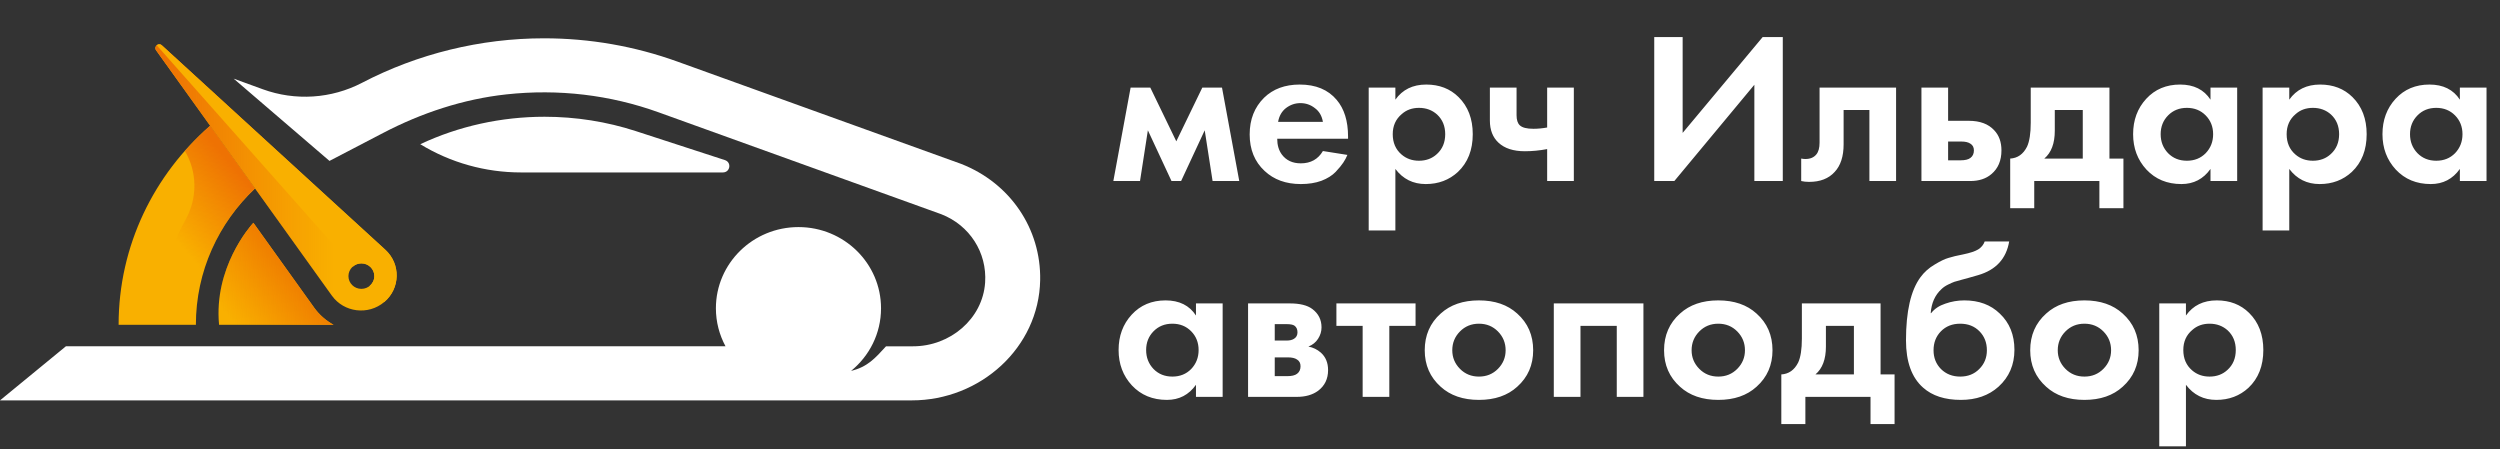 <?xml version="1.0" encoding="UTF-8"?> <svg xmlns="http://www.w3.org/2000/svg" width="167" height="30" viewBox="0 0 167 30" fill="none"><rect x="0" y="0" width="167" height="30" fill="#333333" stroke="none"/> <path d="M48.423 10.694L42.482 8.761C40.528 8.125 38.461 7.799 36.38 7.799C33.484 7.799 30.634 8.428 28.074 9.633C30.093 10.867 32.424 11.519 34.801 11.519H48.288C48.778 11.519 48.889 10.846 48.423 10.694Z" fill="white"></path> <path d="M64.186 10.941L45.265 4.119C42.396 3.083 39.392 2.559 36.335 2.559C32.112 2.559 27.911 3.587 24.182 5.532C22.134 6.598 19.724 6.754 17.553 5.962L15.607 5.253L22.009 10.749L25.583 8.886C28.149 7.548 30.935 6.62 33.823 6.305C37.308 5.927 40.757 6.336 44.003 7.506L62.881 14.311C64.763 15.044 65.943 16.862 65.806 18.878C65.64 21.306 63.468 23.133 60.995 23.133H59.187C58.459 23.932 57.945 24.513 56.851 24.776C58.075 23.78 58.853 22.277 58.853 20.594C58.853 17.599 56.385 15.169 53.338 15.169C50.293 15.169 47.822 17.597 47.822 20.594C47.822 21.511 48.056 22.374 48.464 23.13H22.913H22.235H4.405L0 26.745H22.235H22.913H60.913C65.489 26.745 69.399 23.22 69.483 18.72C69.55 15.278 67.474 12.219 64.186 10.941Z" fill="white"></path> <path d="M14.037 8.401C10.293 11.654 7.923 16.405 7.923 21.695H13.085C13.085 18.119 14.604 14.887 17.037 12.585L14.037 8.401Z" fill="#F9B000"></path> <path d="M20.985 20.551L16.924 14.883C16.676 15.155 14.273 17.899 14.633 21.695H21.713H22.278C21.771 21.414 21.326 21.026 20.985 20.551Z" fill="#F9B000"></path> <path d="M25.737 16.682L10.812 3.031C10.586 2.825 10.25 3.114 10.428 3.362L22.168 19.748C22.978 20.877 24.6 21.076 25.665 20.178C26.746 19.265 26.78 17.634 25.737 16.682ZM24.141 19.296C23.663 19.296 23.276 18.916 23.276 18.445C23.276 17.975 23.663 17.594 24.141 17.594C24.619 17.594 25.006 17.975 25.006 18.445C25.006 18.916 24.619 19.296 24.141 19.296Z" fill="#F9B000"></path> <path d="M20.985 20.551L16.924 14.883C16.676 15.155 14.273 17.899 14.633 21.695H21.713H22.278C21.771 21.414 21.326 21.026 20.985 20.551Z" fill="url(#paint0_linear_370:348)"></path> <path d="M16.64 12.034L14.037 8.401C13.437 8.924 12.874 9.489 12.348 10.082C13.184 11.493 13.194 13.226 12.403 14.663C11.235 16.788 10.488 19.166 10.274 21.695H13.081C13.081 18.119 14.6 14.887 17.032 12.585L16.64 12.034Z" fill="url(#paint1_linear_370:348)"></path> <path d="M25.737 16.682L10.812 3.031C10.586 2.825 10.25 3.114 10.428 3.362L22.168 19.748C22.978 20.877 24.6 21.076 25.665 20.178C26.746 19.265 26.78 17.634 25.737 16.682ZM24.141 19.296C23.663 19.296 23.276 18.916 23.276 18.445C23.276 17.975 23.663 17.594 24.141 17.594C24.619 17.594 25.006 17.975 25.006 18.445C25.006 18.916 24.619 19.296 24.141 19.296Z" fill="url(#paint2_linear_370:348)"></path> <path d="M25.737 16.681L10.812 3.031C10.7 2.927 10.56 2.948 10.469 3.026L23.569 17.811C23.723 17.679 23.92 17.594 24.141 17.594C24.619 17.594 25.006 17.974 25.006 18.445C25.006 18.703 24.886 18.932 24.701 19.088L25.665 20.175C26.746 19.265 26.78 17.634 25.737 16.681Z" fill="#F9B000"></path> <path d="M74.371 12.093L75.525 5.85H76.839L78.577 9.44L80.315 5.85H81.629L82.783 12.093H81.001L80.475 8.704L78.898 12.093H78.256L76.678 8.704L76.153 12.093H74.371ZM88.37 10.089L90.006 10.348C89.938 10.521 89.845 10.694 89.728 10.867C89.621 11.031 89.451 11.237 89.217 11.487C88.984 11.727 88.667 11.925 88.268 12.078C87.869 12.223 87.411 12.295 86.895 12.295C85.902 12.295 85.094 12.002 84.471 11.415C83.809 10.8 83.478 9.988 83.478 8.978C83.478 7.979 83.799 7.162 84.442 6.527C85.045 5.941 85.839 5.648 86.822 5.648C87.893 5.648 88.716 5.989 89.29 6.671C89.797 7.267 90.05 8.084 90.05 9.123V9.267H85.318C85.318 9.69 85.42 10.04 85.625 10.319C85.917 10.713 86.34 10.911 86.895 10.911C87.557 10.911 88.049 10.636 88.37 10.089ZM85.377 8.142H88.37C88.302 7.738 88.122 7.431 87.83 7.219C87.548 6.998 87.226 6.888 86.866 6.888C86.516 6.888 86.194 6.998 85.902 7.219C85.62 7.44 85.445 7.748 85.377 8.142ZM93.211 11.285V15.395H91.429V5.85H93.211V6.657C93.688 5.984 94.374 5.648 95.27 5.648C96.146 5.648 96.867 5.926 97.431 6.484C98.064 7.109 98.38 7.935 98.38 8.964C98.38 10.021 98.049 10.862 97.387 11.487C96.803 12.025 96.088 12.295 95.241 12.295C94.394 12.295 93.717 11.958 93.211 11.285ZM94.788 7.205C94.331 7.205 93.946 7.344 93.634 7.623C93.235 7.959 93.035 8.406 93.035 8.964C93.035 9.531 93.23 9.983 93.62 10.319C93.941 10.598 94.331 10.737 94.788 10.737C95.265 10.737 95.664 10.588 95.986 10.29C96.356 9.954 96.54 9.512 96.54 8.964C96.54 8.426 96.36 7.988 96 7.652C95.669 7.354 95.265 7.205 94.788 7.205ZM103.35 12.093V9.959C102.844 10.055 102.347 10.103 101.861 10.103C101.092 10.103 100.503 9.911 100.094 9.526C99.714 9.171 99.524 8.68 99.524 8.056V5.85H101.306V7.695C101.306 8.012 101.379 8.238 101.525 8.373C101.69 8.527 101.992 8.603 102.43 8.603C102.722 8.603 103.029 8.575 103.35 8.517V5.85H105.132V12.093H103.35ZM110.503 2.476H112.401V8.877L117.746 2.476H119.09V12.093H117.191V5.662L111.846 12.093H110.503V2.476ZM126.658 5.85V12.093H124.876V7.349H123.153V9.642C123.153 10.449 122.953 11.064 122.554 11.487C122.155 11.929 121.586 12.15 120.846 12.15C120.651 12.15 120.476 12.131 120.32 12.093V10.593C120.437 10.613 120.529 10.622 120.597 10.622C120.919 10.622 121.162 10.521 121.328 10.319C121.474 10.146 121.547 9.882 121.547 9.526V5.85H126.658ZM128.352 5.85H130.134V8.07H131.521C132.261 8.07 132.826 8.281 133.215 8.704C133.536 9.041 133.697 9.488 133.697 10.045C133.697 10.728 133.473 11.257 133.025 11.631C132.665 11.939 132.193 12.093 131.608 12.093H128.352V5.85ZM130.134 10.709H130.966C131.268 10.709 131.487 10.656 131.623 10.55C131.779 10.435 131.857 10.266 131.857 10.045C131.857 9.843 131.779 9.694 131.623 9.598C131.487 9.502 131.283 9.454 131.01 9.454H130.134V10.709ZM135.653 5.85H140.911V10.593H141.845V13.909H140.239V12.093H135.887V13.909H134.281V10.593C134.777 10.564 135.152 10.3 135.405 9.8C135.57 9.445 135.653 8.911 135.653 8.2V5.85ZM139.129 10.593V7.349H137.26V8.733C137.26 9.579 137.026 10.199 136.559 10.593H139.129ZM147.661 6.657V5.85H149.443V12.093H147.661V11.285C147.184 11.958 146.537 12.295 145.719 12.295C144.765 12.295 143.986 11.973 143.383 11.329C142.789 10.685 142.492 9.896 142.492 8.964C142.492 8.022 142.784 7.234 143.368 6.599C143.952 5.965 144.707 5.648 145.632 5.648C146.547 5.648 147.223 5.984 147.661 6.657ZM147.34 7.71C147.009 7.373 146.59 7.205 146.084 7.205C145.578 7.205 145.159 7.373 144.828 7.71C144.497 8.046 144.332 8.464 144.332 8.964C144.332 9.464 144.497 9.887 144.828 10.233C145.159 10.569 145.578 10.737 146.084 10.737C146.59 10.737 147.009 10.569 147.34 10.233C147.671 9.887 147.837 9.464 147.837 8.964C147.837 8.464 147.671 8.046 147.34 7.71ZM152.923 11.285V15.395H151.142V5.85H152.923V6.657C153.4 5.984 154.087 5.648 154.982 5.648C155.859 5.648 156.579 5.926 157.144 6.484C157.777 7.109 158.093 7.935 158.093 8.964C158.093 10.021 157.762 10.862 157.1 11.487C156.516 12.025 155.8 12.295 154.953 12.295C154.106 12.295 153.429 11.958 152.923 11.285ZM154.5 7.205C154.043 7.205 153.658 7.344 153.347 7.623C152.948 7.959 152.748 8.406 152.748 8.964C152.748 9.531 152.943 9.983 153.332 10.319C153.653 10.598 154.043 10.737 154.5 10.737C154.977 10.737 155.377 10.588 155.698 10.29C156.068 9.954 156.253 9.512 156.253 8.964C156.253 8.426 156.073 7.988 155.713 7.652C155.382 7.354 154.977 7.205 154.5 7.205ZM164.319 6.657V5.85H166.1V12.093H164.319V11.285C163.842 11.958 163.194 12.295 162.376 12.295C161.422 12.295 160.643 11.973 160.04 11.329C159.446 10.685 159.149 9.896 159.149 8.964C159.149 8.022 159.441 7.234 160.025 6.599C160.609 5.965 161.364 5.648 162.289 5.648C163.204 5.648 163.881 5.984 164.319 6.657ZM163.998 7.71C163.666 7.373 163.248 7.205 162.742 7.205C162.235 7.205 161.817 7.373 161.486 7.71C161.155 8.046 160.989 8.464 160.989 8.964C160.989 9.464 161.155 9.887 161.486 10.233C161.817 10.569 162.235 10.737 162.742 10.737C163.248 10.737 163.666 10.569 163.998 10.233C164.328 9.887 164.494 9.464 164.494 8.964C164.494 8.464 164.328 8.046 163.998 7.71ZM79.891 21.076V20.268H81.673V26.511H79.891V25.704C79.414 26.377 78.767 26.713 77.949 26.713C76.995 26.713 76.216 26.391 75.612 25.747C75.019 25.103 74.722 24.315 74.722 23.383C74.722 22.441 75.014 21.652 75.598 21.018C76.182 20.384 76.936 20.066 77.861 20.066C78.776 20.066 79.453 20.403 79.891 21.076ZM79.57 22.128C79.239 21.792 78.82 21.623 78.314 21.623C77.808 21.623 77.389 21.792 77.058 22.128C76.727 22.465 76.562 22.883 76.562 23.383C76.562 23.882 76.727 24.305 77.058 24.651C77.389 24.988 77.808 25.156 78.314 25.156C78.82 25.156 79.239 24.988 79.57 24.651C79.901 24.305 80.067 23.882 80.067 23.383C80.067 22.883 79.901 22.465 79.57 22.128ZM83.371 20.268H86.161C86.832 20.268 87.334 20.393 87.665 20.643C88.074 20.951 88.278 21.359 88.278 21.869C88.278 22.138 88.201 22.392 88.045 22.633C87.899 22.863 87.684 23.037 87.402 23.152C87.714 23.209 87.991 23.344 88.234 23.556C88.556 23.844 88.716 24.233 88.716 24.724C88.716 25.31 88.493 25.771 88.045 26.108C87.675 26.377 87.203 26.511 86.628 26.511H83.371V20.268ZM85.153 22.748H85.971C86.156 22.748 86.312 22.71 86.438 22.633C86.594 22.537 86.672 22.392 86.672 22.2C86.672 21.998 86.604 21.849 86.467 21.753C86.37 21.686 86.195 21.652 85.942 21.652H85.153V22.748ZM85.153 25.127H85.986C86.287 25.127 86.507 25.074 86.643 24.969C86.799 24.853 86.876 24.685 86.876 24.464C86.876 24.262 86.799 24.113 86.643 24.017C86.507 23.921 86.302 23.873 86.029 23.873H85.153V25.127ZM94.559 21.768H92.806V26.511H91.025V21.768H89.272V20.268H94.559V21.768ZM96.238 20.946C96.881 20.36 97.733 20.066 98.794 20.066C99.855 20.066 100.707 20.36 101.35 20.946C102.061 21.58 102.416 22.397 102.416 23.397C102.416 24.387 102.061 25.199 101.35 25.834C100.707 26.42 99.855 26.713 98.794 26.713C97.733 26.713 96.881 26.42 96.238 25.834C95.528 25.199 95.172 24.387 95.172 23.397C95.172 22.397 95.528 21.58 96.238 20.946ZM97.524 24.637C97.864 24.983 98.288 25.156 98.794 25.156C99.3 25.156 99.724 24.983 100.065 24.637C100.405 24.291 100.576 23.878 100.576 23.397C100.576 22.907 100.405 22.489 100.065 22.143C99.724 21.797 99.3 21.623 98.794 21.623C98.288 21.623 97.864 21.797 97.524 22.143C97.183 22.489 97.012 22.907 97.012 23.397C97.012 23.878 97.183 24.291 97.524 24.637ZM103.794 20.268H109.781V26.511H108V21.768H105.576V26.511H103.794V20.268ZM112.225 20.946C112.868 20.36 113.72 20.066 114.781 20.066C115.842 20.066 116.694 20.36 117.337 20.946C118.048 21.58 118.403 22.397 118.403 23.397C118.403 24.387 118.048 25.199 117.337 25.834C116.694 26.42 115.842 26.713 114.781 26.713C113.72 26.713 112.868 26.42 112.225 25.834C111.515 25.199 111.159 24.387 111.159 23.397C111.159 22.397 111.515 21.58 112.225 20.946ZM113.511 24.637C113.851 24.983 114.275 25.156 114.781 25.156C115.287 25.156 115.711 24.983 116.052 24.637C116.392 24.291 116.563 23.878 116.563 23.397C116.563 22.907 116.392 22.489 116.052 22.143C115.711 21.797 115.287 21.623 114.781 21.623C114.275 21.623 113.851 21.797 113.511 22.143C113.17 22.489 112.999 22.907 112.999 23.397C112.999 23.878 113.17 24.291 113.511 24.637ZM120.365 20.268H125.622V25.012H126.557V28.328H124.951V26.511H120.599V28.328H118.992V25.012C119.489 24.983 119.864 24.719 120.117 24.219C120.282 23.863 120.365 23.33 120.365 22.618V20.268ZM123.841 25.012V21.768H121.971V23.152C121.971 23.998 121.738 24.618 121.271 25.012H123.841ZM132.578 16.13H134.213C134.019 17.284 133.327 18.033 132.14 18.379L131.482 18.567C131.434 18.576 131.293 18.615 131.059 18.682C130.835 18.74 130.665 18.788 130.548 18.826C130.441 18.865 130.3 18.927 130.124 19.014C129.949 19.1 129.803 19.201 129.686 19.317C129.258 19.711 129.019 20.244 128.971 20.917H129C129.224 20.629 129.54 20.417 129.949 20.283C130.358 20.138 130.782 20.066 131.22 20.066C132.193 20.066 132.982 20.36 133.585 20.946C134.238 21.561 134.564 22.368 134.564 23.368C134.564 24.368 134.208 25.19 133.498 25.834C132.845 26.42 132.008 26.713 130.986 26.713C129.915 26.713 129.073 26.439 128.46 25.891C127.7 25.219 127.32 24.166 127.32 22.734C127.32 20.802 127.642 19.398 128.284 18.523C128.537 18.177 128.854 17.894 129.234 17.673C129.613 17.442 129.925 17.293 130.168 17.226C130.411 17.149 130.733 17.072 131.132 16.995C131.599 16.899 131.935 16.788 132.14 16.663C132.354 16.529 132.5 16.351 132.578 16.13ZM129.657 24.651C129.998 24.988 130.426 25.156 130.942 25.156C131.458 25.156 131.881 24.988 132.213 24.651C132.553 24.315 132.724 23.897 132.724 23.397C132.724 22.887 132.558 22.465 132.227 22.128C131.896 21.792 131.468 21.623 130.942 21.623C130.416 21.623 129.988 21.792 129.657 22.128C129.326 22.465 129.161 22.887 129.161 23.397C129.161 23.897 129.326 24.315 129.657 24.651ZM136.684 20.946C137.326 20.36 138.178 20.066 139.239 20.066C140.301 20.066 141.152 20.36 141.795 20.946C142.506 21.58 142.861 22.397 142.861 23.397C142.861 24.387 142.506 25.199 141.795 25.834C141.152 26.42 140.301 26.713 139.239 26.713C138.178 26.713 137.326 26.42 136.684 25.834C135.973 25.199 135.618 24.387 135.618 23.397C135.618 22.397 135.973 21.58 136.684 20.946ZM137.969 24.637C138.31 24.983 138.733 25.156 139.239 25.156C139.746 25.156 140.169 24.983 140.51 24.637C140.851 24.291 141.021 23.878 141.021 23.397C141.021 22.907 140.851 22.489 140.51 22.143C140.169 21.797 139.746 21.623 139.239 21.623C138.733 21.623 138.31 21.797 137.969 22.143C137.628 22.489 137.458 22.907 137.458 23.397C137.458 23.878 137.628 24.291 137.969 24.637ZM146.021 25.704V29.813H144.239V20.268H146.021V21.076C146.498 20.403 147.184 20.066 148.08 20.066C148.956 20.066 149.677 20.345 150.241 20.903C150.874 21.527 151.19 22.354 151.19 23.383C151.19 24.44 150.859 25.281 150.197 25.906C149.613 26.444 148.898 26.713 148.051 26.713C147.204 26.713 146.527 26.377 146.021 25.704ZM147.598 21.623C147.14 21.623 146.756 21.763 146.444 22.042C146.045 22.378 145.845 22.825 145.845 23.383C145.845 23.95 146.04 24.401 146.43 24.738C146.751 25.017 147.14 25.156 147.598 25.156C148.075 25.156 148.474 25.007 148.795 24.709C149.165 24.373 149.35 23.93 149.35 23.383C149.35 22.844 149.17 22.407 148.81 22.07C148.479 21.773 148.075 21.623 147.598 21.623Z" fill="white"></path> <defs> <linearGradient id="paint0_linear_370:348" x1="19.678" y1="18.227" x2="14.97" y2="22.103" gradientUnits="userSpaceOnUse"> <stop stop-color="#EF7D00"></stop> <stop offset="0.865" stop-color="#EF7D00" stop-opacity="0"></stop> </linearGradient> <linearGradient id="paint1_linear_370:348" x1="17.169" y1="12.071" x2="8.428" y2="19.528" gradientUnits="userSpaceOnUse"> <stop offset="0.051" stop-color="#EE7203"></stop> <stop offset="0.584" stop-color="#EE7203" stop-opacity="0"></stop> </linearGradient> <linearGradient id="paint2_linear_370:348" x1="10.378" y1="11.851" x2="26.497" y2="11.851" gradientUnits="userSpaceOnUse"> <stop offset="0.032" stop-color="#EE7203"></stop> <stop offset="0.742" stop-color="#EE7203" stop-opacity="0"></stop> </linearGradient> </defs> </svg> 